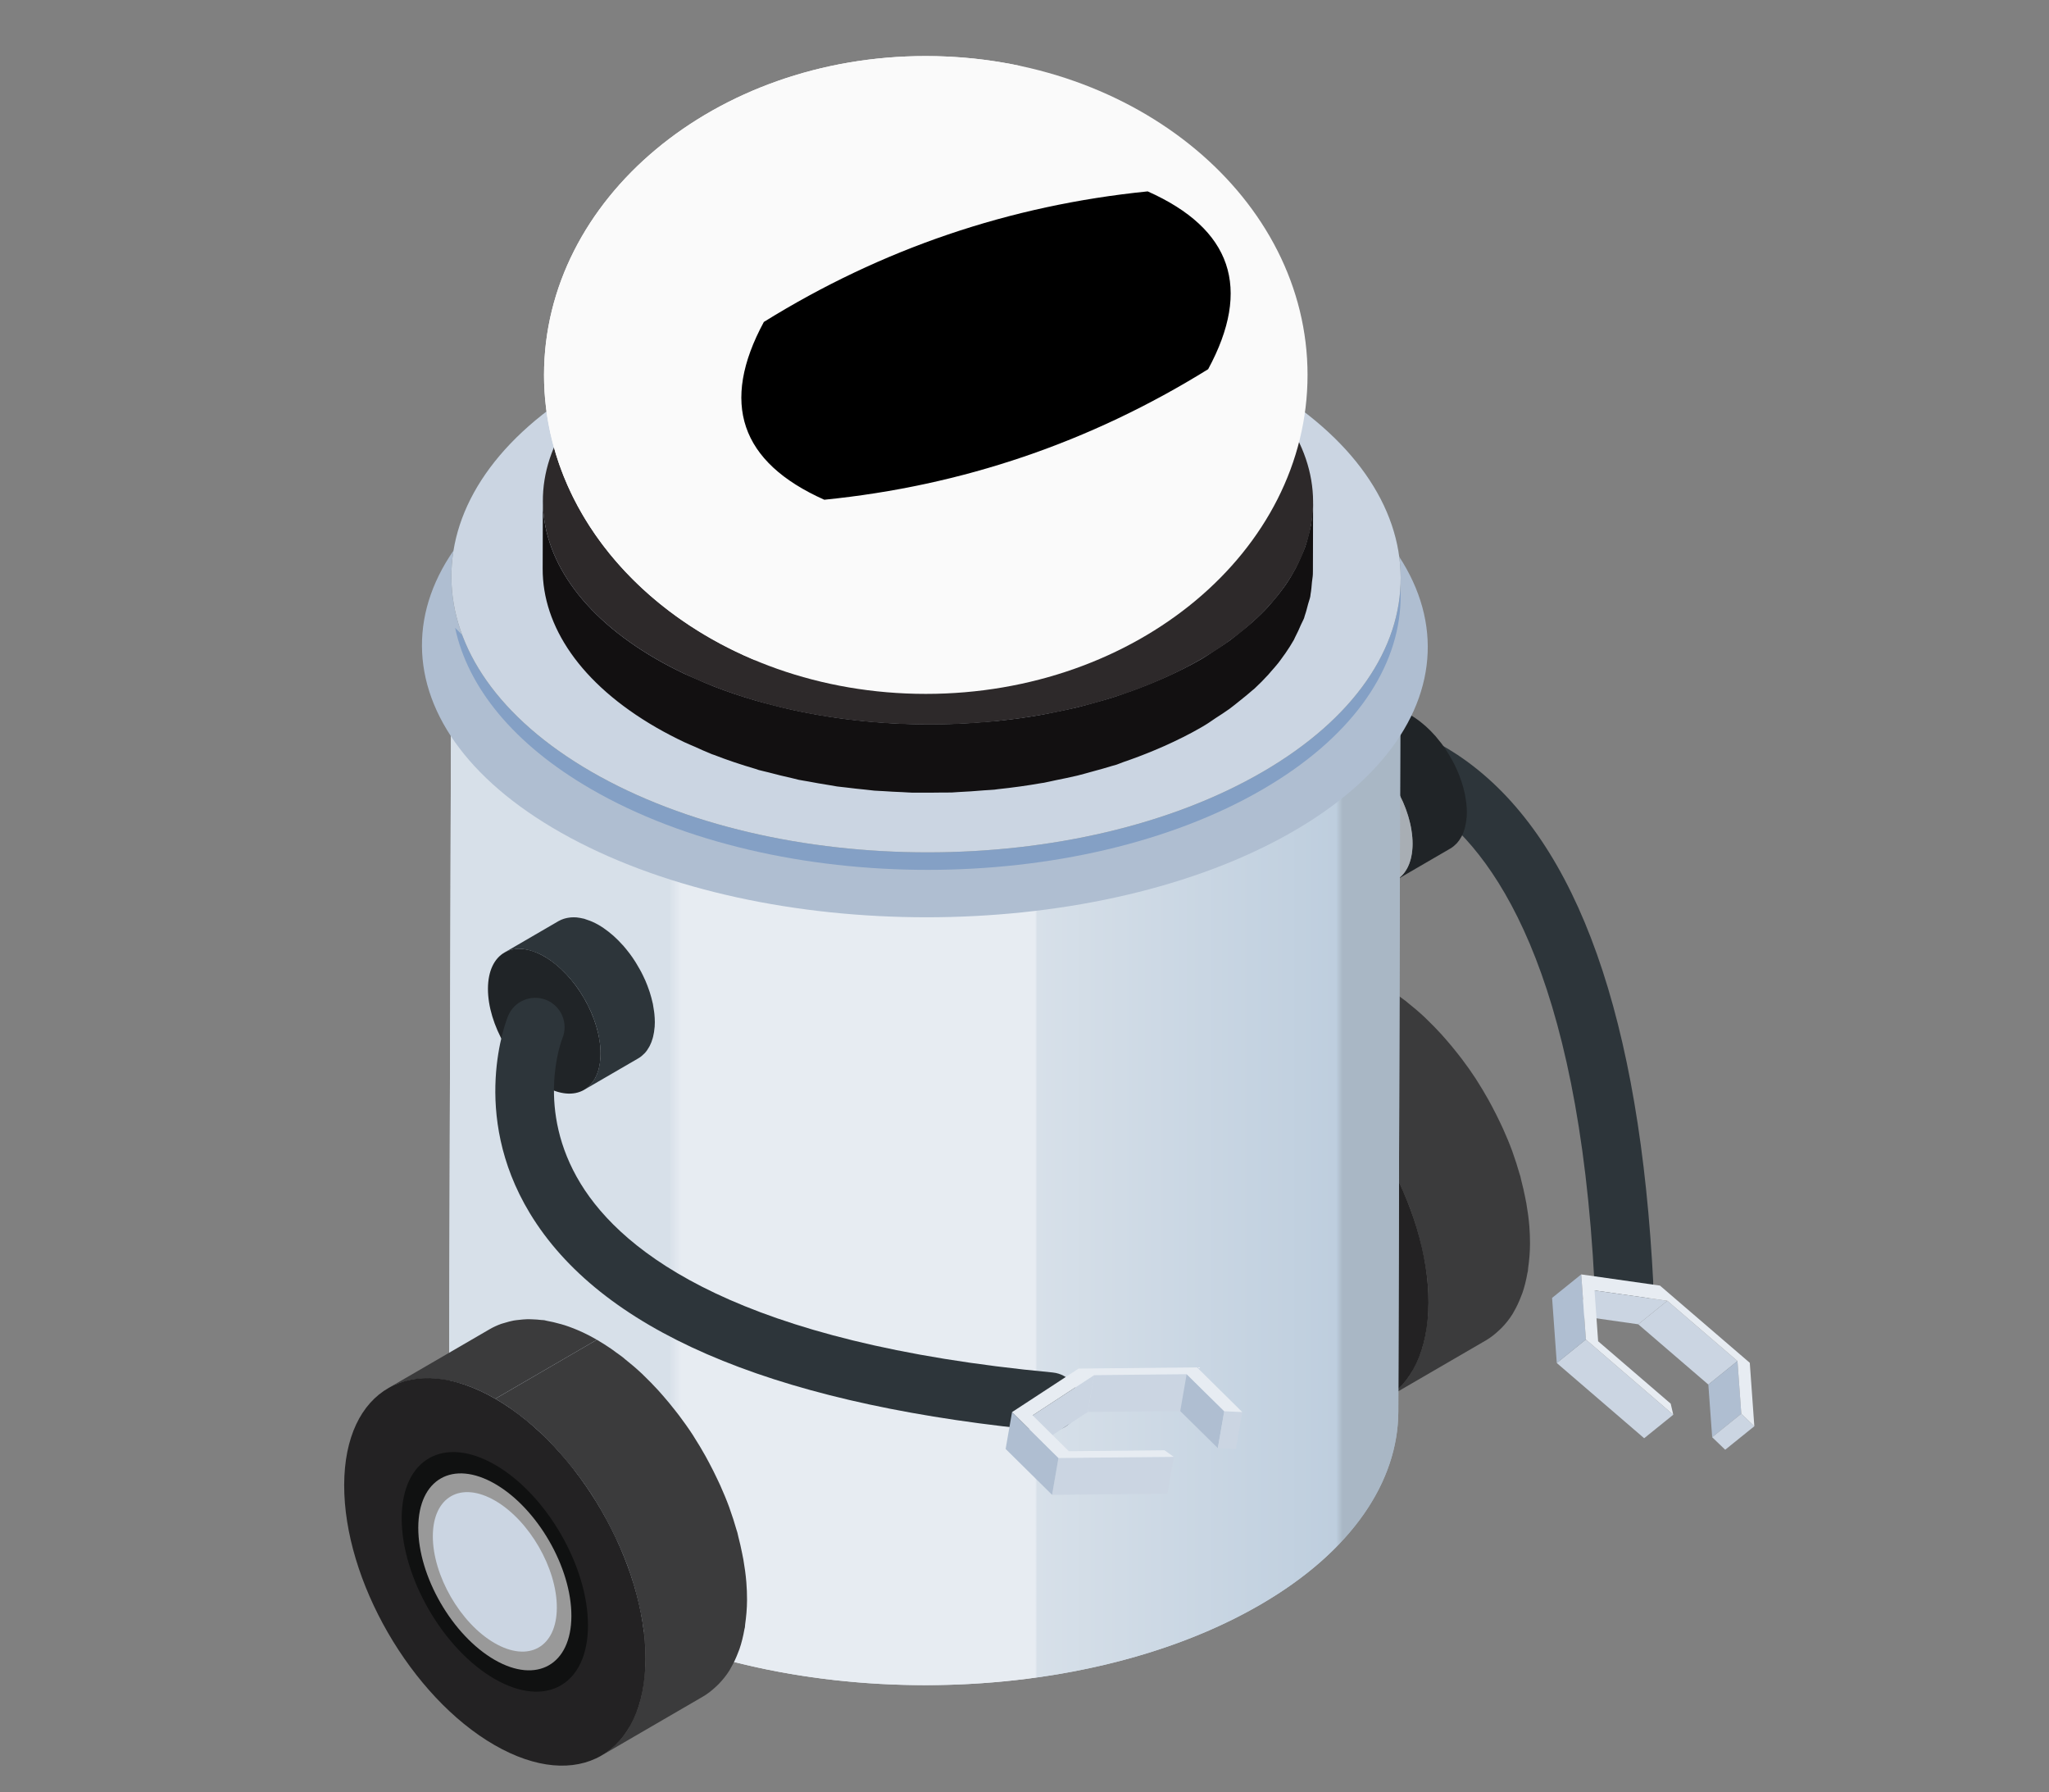 <?xml version="1.0" encoding="UTF-8"?> <!-- Generator: Adobe Illustrator 16.0.0, SVG Export Plug-In . SVG Version: 6.00 Build 0) --> <svg xmlns="http://www.w3.org/2000/svg" xmlns:xlink="http://www.w3.org/1999/xlink" id="Layer_1" x="0px" y="0px" width="1212px" height="1060px" viewBox="0 0 1212 1060" xml:space="preserve"><rect x="0" y="0" width="1212" height="1060" fill="#808080" stroke="none"/> <g> <g> <g> <path fill="#3D464C" d="M706.897,605.187c1.001-0.171,2.044-0.248,3.058-0.375c1.617-0.189,3.23-0.369,4.889-0.395 c1.134-0.035,2.297,0.025,3.439,0.068c1.655,0.06,3.328,0.172,5.034,0.385c1.12,0.137,2.235,0.316,3.378,0.522 c2.456,0.427,4.958,1.009,7.493,1.744c0.92,0.267,1.818,0.471,2.755,0.778c3.443,1.113,6.942,2.464,10.518,4.132 c2.853,1.334,5.752,2.806,8.678,4.5l60.049-34.9c-2.792-1.616-5.567-3.063-8.297-4.362c-0.128-0.052-0.235-0.086-0.373-0.138 c-3.579-1.677-7.073-3.027-10.525-4.148c-0.919-0.3-1.809-0.496-2.728-0.762c-2.555-0.727-5.065-1.334-7.523-1.753 c-0.543-0.095-1.121-0.309-1.668-0.394c-0.578-0.085-1.113-0.052-1.703-0.129c-1.706-0.213-3.374-0.316-5.021-0.385 c-1.164-0.042-2.318-0.086-3.43-0.067c-1.687,0.051-3.294,0.213-4.915,0.409c-1.018,0.12-2.053,0.197-3.046,0.386 c-1.723,0.308-3.369,0.786-5.012,1.282c-0.783,0.239-1.617,0.402-2.379,0.685c-2.36,0.873-4.644,1.899-6.787,3.157 l-60.066,34.892c2.152-1.24,4.417-2.276,6.792-3.14c0.77-0.291,1.603-0.453,2.391-0.685 C703.535,605.991,705.17,605.521,706.897,605.187z"></path> <path fill="#3B3B3C" d="M899.791,766.507c0.253-0.649,0.521-1.258,0.749-1.916c1.248-3.678,2.231-7.63,2.955-11.83 c0.063-0.386,0.214-0.684,0.269-1.077c0.078-0.514,0.056-1.129,0.129-1.65c0.654-4.586,1.104-9.367,1.125-14.534 c0.017-3.465-0.129-6.964-0.411-10.513c0-0.025,0-0.068-0.017-0.103c-0.348-4.337-0.967-8.716-1.723-13.131 c-0.228-1.283-0.502-2.592-0.763-3.875c-0.646-3.275-1.398-6.553-2.263-9.837c-0.191-0.805-0.329-1.607-0.543-2.404 c-0.154-0.538-0.368-1.068-0.526-1.607c-1.167-4.124-2.468-8.23-3.952-12.335c-0.129-0.342-0.217-0.675-0.346-1.027 c-1.625-4.423-3.474-8.793-5.419-13.155c-0.564-1.267-1.177-2.498-1.771-3.756c-1.522-3.207-3.122-6.389-4.798-9.528 c-0.676-1.283-1.353-2.566-2.074-3.833c-2.151-3.84-4.401-7.622-6.779-11.324c-0.23-0.36-0.437-0.736-0.672-1.088 c-2.617-4.02-5.389-7.912-8.264-11.709c-0.82-1.096-1.667-2.14-2.511-3.217c-2.173-2.771-4.412-5.484-6.714-8.117 c-0.937-1.07-1.856-2.148-2.818-3.2c-2.846-3.104-5.762-6.126-8.756-8.982c-0.351-0.324-0.663-0.676-1.005-0.992 c-3.331-3.14-6.753-6.038-10.238-8.802c-0.352-0.273-0.664-0.59-1.006-0.855c-1.386-1.078-2.797-2.053-4.196-3.054 c-0.911-0.667-1.809-1.36-2.736-2.002c-2.811-1.915-5.646-3.738-8.529-5.405l-60.049,34.9c2.87,1.659,5.709,3.49,8.52,5.414 c0.911,0.633,1.811,1.327,2.716,1.977c1.754,1.266,3.503,2.574,5.227,3.942c3.485,2.765,6.903,5.654,10.231,8.777 c0.342,0.317,0.667,0.675,1.009,1.001c2.994,2.856,5.902,5.868,8.738,8.981c0.962,1.061,1.902,2.14,2.853,3.217 c2.284,2.617,4.521,5.329,6.698,8.101c0.838,1.068,1.689,2.121,2.506,3.215c2.861,3.809,5.649,7.699,8.268,11.712 c0.228,0.35,0.428,0.71,0.642,1.052c2.395,3.713,4.653,7.511,6.813,11.352c0.702,1.266,1.377,2.558,2.077,3.832 c1.682,3.147,3.273,6.33,4.792,9.537c0.59,1.249,1.206,2.49,1.766,3.765c1.954,4.345,3.79,8.742,5.427,13.164 c0.108,0.333,0.206,0.659,0.33,0.976c1.484,4.106,2.793,8.229,3.969,12.353c0.385,1.351,0.732,2.685,1.079,4.045 c0.85,3.268,1.604,6.554,2.245,9.82c0.266,1.292,0.551,2.592,0.766,3.884c0.761,4.404,1.372,8.802,1.724,13.131 c0.286,3.566,0.436,7.117,0.427,10.614c-0.013,5.159-0.47,9.949-1.124,14.535c-0.129,0.915-0.243,1.829-0.394,2.71 c-0.739,4.209-1.702,8.17-2.96,11.83c-0.228,0.668-0.514,1.275-0.757,1.916c-1.219,3.269-2.636,6.314-4.277,9.102 c-0.281,0.488-0.521,1.027-0.804,1.488c-1.86,2.96-3.978,5.596-6.262,7.974c-0.513,0.53-1.035,1.019-1.569,1.522 c-2.438,2.292-4.991,4.389-7.827,6.021l60.057-34.891c2.832-1.651,5.398-3.747,7.832-6.031c0.526-0.496,1.061-0.992,1.575-1.523 c2.283-2.368,4.383-5.004,6.242-7.972c0.297-0.471,0.544-1.01,0.831-1.488C897.14,772.812,898.559,769.774,899.791,766.507z"></path> <g> <path fill="#232223" d="M756.139,616.547c49.232,28.424,88.982,97.275,88.82,153.86c-0.162,56.518-40.169,79.306-89.405,50.88 c-49.238-28.426-88.989-97.268-88.826-153.784C666.895,610.918,706.897,588.122,756.139,616.547z"></path> </g> <g> <path fill="#101111" d="M756.032,655.621c30.438,17.587,55.003,60.153,54.917,95.129c-0.108,34.944-24.85,49.041-55.289,31.454 c-30.44-17.562-55.003-60.136-54.918-95.078C700.85,652.148,725.593,638.052,756.032,655.621z"></path> </g> <g> <path fill="#A3A2A4" d="M755.988,666.903c25.021,14.44,45.221,49.427,45.136,78.176c-0.081,28.725-20.41,40.308-45.423,25.859 c-25.027-14.448-45.22-49.434-45.134-78.149C710.645,664.039,730.973,652.456,755.988,666.903z"></path> </g> <g> <path fill="#C6C4C5" d="M755.968,676.792c20.265,11.694,36.611,40.024,36.547,63.317c-0.064,23.25-16.526,32.634-36.791,20.941 c-20.264-11.712-36.619-40.034-36.552-63.293C719.236,674.483,735.703,665.091,755.968,676.792z"></path> </g> </g> </g> <g> <path fill="#2D353A" d="M977.163,745.49c-9.616-154.187-48.283-254.766-115.018-299.075 c-57.522-38.192-113.509-18.647-115.856-17.801c-9.021,3.269-13.67,13.216-10.436,22.249c3.259,8.991,13.146,13.67,22.154,10.47 c1.946-0.675,42.895-14.268,85.54,14.448c40.152,27.03,90.186,98.106,99.611,283.652c0.01,0.059,0.01,0.119,0.01,0.188 c0.589,9.264,8.36,16.364,17.587,16.235l0,0c0.23,0,0.428,0.043,0.658,0.035c9.576-0.505,16.941-8.674,16.449-18.245 C977.649,753.557,977.428,749.502,977.163,745.49z"></path> <g> <g> <path fill="#202427" d="M866.418,489.845c0.084-0.291,0.149-0.573,0.213-0.864c0.428-1.712,0.719-3.517,0.877-5.475 c0.005-0.103,0.043-0.206,0.047-0.308c0.061-0.899,0.103-1.822,0.103-2.771c0-1.584-0.106-3.209-0.265-4.834 c-0.043-0.487-0.107-0.958-0.171-1.454c-0.149-1.215-0.352-2.421-0.578-3.645c-0.055-0.307-0.076-0.598-0.142-0.906 c-0.042-0.153-0.103-0.316-0.128-0.47c-0.444-2.045-0.987-4.08-1.642-6.125c-0.12-0.385-0.266-0.762-0.394-1.164 c-0.697-2.095-1.488-4.173-2.396-6.235c-0.004-0.034-0.021-0.06-0.025-0.095c-0.064-0.162-0.158-0.316-0.231-0.46 c-0.654-1.473-1.368-2.918-2.108-4.355c-0.265-0.471-0.521-0.941-0.787-1.428c-0.667-1.207-1.373-2.413-2.096-3.584 c-0.248-0.411-0.491-0.822-0.74-1.216c-0.983-1.53-2.01-3.019-3.079-4.456c-0.2-0.266-0.406-0.514-0.598-0.779 c-0.907-1.171-1.845-2.326-2.798-3.438c-0.163-0.206-0.321-0.411-0.492-0.607c-0.136-0.154-0.286-0.274-0.415-0.419 c-1.595-1.789-3.254-3.482-4.991-5.039c-0.248-0.239-0.513-0.453-0.773-0.677c-1.771-1.556-3.602-2.992-5.471-4.268 c-0.076-0.052-0.163-0.129-0.244-0.18c-0.881-0.59-1.753-1.137-2.651-1.651c-1.36-0.786-2.707-1.437-4.016-2.019 c-0.411-0.18-0.813-0.316-1.202-0.479c-0.937-0.367-1.87-0.693-2.775-0.959c-0.235-0.067-0.476-0.188-0.72-0.246 c-0.162-0.044-0.316-0.052-0.479-0.096c-1.154-0.282-2.297-0.496-3.388-0.606c-0.128-0.018-0.261-0.06-0.389-0.069 c-1.201-0.11-2.37-0.085-3.503,0c-0.33,0.018-0.634,0.077-0.954,0.121c-0.843,0.11-1.646,0.265-2.424,0.478 c-0.317,0.087-0.621,0.173-0.916,0.257c-1.026,0.352-2.01,0.762-2.914,1.291h-0.016l-32.091,18.649 c0.91-0.522,1.895-0.934,2.921-1.275c0.291-0.103,0.612-0.188,0.919-0.256c0.783-0.223,1.592-0.385,2.426-0.496 c0.32-0.043,0.629-0.095,0.949-0.12c1.146-0.086,2.302-0.095,3.521,0.008c0.115,0.018,0.244,0.044,0.351,0.061 c1.121,0.119,2.254,0.325,3.408,0.616c0.39,0.103,0.801,0.222,1.202,0.334c0.907,0.265,1.835,0.589,2.768,0.957 c0.406,0.163,0.8,0.308,1.206,0.479c1.321,0.59,2.669,1.232,4.016,2.027c0.983,0.564,1.946,1.18,2.909,1.839 c1.868,1.267,3.687,2.704,5.453,4.252c0.265,0.222,0.529,0.444,0.79,0.684c1.729,1.557,3.38,3.242,4.979,5.029 c0.308,0.343,0.611,0.677,0.91,1.027c0.959,1.112,1.887,2.259,2.798,3.456c0.201,0.248,0.397,0.505,0.591,0.761 c1.069,1.438,2.096,2.935,3.079,4.457c0.265,0.401,0.491,0.804,0.744,1.206c0.731,1.18,1.434,2.386,2.096,3.601 c0.265,0.471,0.526,0.958,0.783,1.438c0.743,1.421,1.44,2.858,2.095,4.311c0.095,0.198,0.202,0.394,0.287,0.592 c0.897,2.052,1.685,4.147,2.391,6.235c0.132,0.393,0.278,0.778,0.385,1.172c0.654,2.035,1.198,4.071,1.639,6.107 c0.107,0.453,0.184,0.924,0.27,1.377c0.231,1.224,0.427,2.438,0.581,3.653c0.061,0.479,0.133,0.966,0.176,1.462 c0.166,1.626,0.256,3.234,0.256,4.833c0,1.062-0.063,2.063-0.148,3.063c-0.142,1.959-0.449,3.781-0.864,5.467 c-0.077,0.298-0.142,0.59-0.228,0.863c-0.456,1.659-1.026,3.165-1.724,4.533c-0.124,0.231-0.243,0.438-0.372,0.658 c-0.739,1.36-1.595,2.592-2.565,3.645c-0.107,0.12-0.244,0.23-0.364,0.343c-1.034,1.078-2.169,2.027-3.438,2.763h-0.004l0,0l0,0 l32.09-18.647c1.271-0.736,2.403-1.686,3.451-2.764c0.124-0.128,0.243-0.213,0.363-0.342c0.972-1.061,1.826-2.293,2.567-3.644 c0.114-0.214,0.234-0.429,0.358-0.65C865.374,493,865.951,491.486,866.418,489.845z"></path> <g> <path fill="#A8AEB4" d="M802.343,441.6c18.409,10.616,33.284,36.338,33.211,57.491c-0.063,21.112-15.02,29.64-33.424,19.007 c-18.37-10.606-33.237-36.354-33.187-57.465C769.017,439.486,783.982,430.993,802.343,441.6z"></path> </g> </g> </g> <g> <g> <g> <polygon fill="#CBD5E2" points="1027.733,804.915 1010.497,818.823 969.035,783.171 986.247,769.271 "></polygon> </g> <g> <polygon fill="#AFBED1" points="1029.987,836.053 1012.76,849.943 1010.497,818.823 1027.733,804.915 "></polygon> </g> <g> <polygon fill="#CBD5E2" points="1037.699,843.468 1020.467,857.368 1012.76,849.943 1029.987,836.053 "></polygon> </g> <g> <polygon fill="#CBD5E2" points="986.247,769.271 969.035,783.171 925.944,777.046 943.169,763.146 "></polygon> </g> <g> <polygon fill="#CBD5E2" points="989.758,836.659 972.535,850.559 920.848,806.078 938.07,792.178 "></polygon> </g> <g> <polygon fill="#AFBED1" points="938.07,792.178 920.848,806.078 918.075,767.568 935.307,753.668 "></polygon> </g> <g> <polygon fill="#E7ECF2" points="981.884,760.289 1035.013,805.959 1037.699,843.468 1029.987,836.053 1027.733,804.915 986.247,769.271 943.169,763.146 945.307,793.205 988.23,830.115 989.758,836.659 938.07,792.178 935.307,753.668 "></polygon> </g> </g> </g> </g> <g> <defs> <path id="SVGID_11_" d="M828.523,342.253l-1.395,492.507c-0.124,41.35-27.296,82.641-81.593,114.188 c-109.282,63.514-287.048,63.514-397.049,0c-55.356-31.957-83.004-73.915-82.888-115.795l1.397-492.508 c-0.114,41.889,27.527,83.838,82.88,115.796c110.01,63.514,287.775,63.514,397.053,0 C801.231,424.894,828.402,383.595,828.523,342.253z"></path> </defs> <linearGradient id="SVGID_2_" gradientUnits="userSpaceOnUse" x1="265.6" y1="668.613" x2="828.523" y2="668.613"> <stop offset="0.231" style="stop-color:#D7E0E9"></stop> <stop offset="0.244" style="stop-color:#E7ECF2"></stop> <stop offset="0.616" style="stop-color:#E7ECF2"></stop> <stop offset="0.618" style="stop-color:#D7E0E9"></stop> <stop offset="0.932" style="stop-color:#BECEDE"></stop> <stop offset="0.939" style="stop-color:#A9B7C5"></stop> </linearGradient> <use xlink:href="#SVGID_11_" overflow="visible" fill="url(#SVGID_2_)"></use> <clipPath id="SVGID_4_"> <use xlink:href="#SVGID_11_" overflow="visible"></use> </clipPath> <linearGradient id="SVGID_6_" gradientUnits="userSpaceOnUse" x1="265.6" y1="668.614" x2="828.523" y2="668.614"> <stop offset="0.231" style="stop-color:#D7E0E9"></stop> <stop offset="0.244" style="stop-color:#E7ECF2"></stop> <stop offset="0.616" style="stop-color:#E7ECF2"></stop> <stop offset="0.618" style="stop-color:#D7E0E9"></stop> <stop offset="0.932" style="stop-color:#BECEDE"></stop> <stop offset="0.939" style="stop-color:#A9B7C5"></stop> </linearGradient> <path clip-path="url(#SVGID_4_)" fill="url(#SVGID_6_)" d="M798.532,415.15c-12.98,14.884-30.174,28.845-51.603,41.29 c-39.593,23.02-88.2,37.689-139.311,44.027c-89.916,11.138-187.599-3.532-257.742-44.027 c-55.353-31.958-82.994-73.907-82.88-115.796L265.6,833.152c-0.116,41.88,27.531,83.838,82.88,115.795 c70.143,40.504,167.83,55.174,257.75,44.028c51.102-6.339,99.71-21.009,139.307-44.028c21.423-12.438,38.617-26.406,51.603-41.299 c19.922-22.848,29.926-47.859,29.99-72.889l1.395-492.507C828.454,367.281,818.454,392.294,798.532,415.15z"></path> </g> <g> <path fill="#AFBED1" d="M756.716,268.722c116.554,62.634,117.165,164.161,1.369,226.785c-115.774,62.624-304.131,62.624-420.679,0 c-116.55-62.624-117.156-164.151-1.374-226.785C451.829,206.098,640.168,206.098,756.716,268.722z"></path> </g> <path fill="#84A0C5" d="M763.739,248.321c5.175,41.692-1.498,81.896-35.003,108.714 c-109.125,109.114-341.358,136.067-459.545,14.233c7.426,34.917,34.28,68.749,80.686,95.531 c110.01,63.514,287.775,63.514,397.053,0C849.853,406.99,855.301,312.211,763.739,248.321z"></path> <g> <path fill="#707B80" d="M745.635,226.448c110.014,63.514,110.591,166.488,1.295,229.992c-109.277,63.514-287.043,63.514-397.053,0 c-110-63.504-110.577-166.479-1.291-229.992C457.873,162.942,635.65,162.942,745.635,226.448z"></path> </g> <g> <path fill="#CBD5E2" d="M745.635,226.448c110.014,63.514,110.591,166.488,1.295,229.992c-109.277,63.514-287.043,63.514-397.053,0 c-110-63.504-110.577-166.479-1.291-229.992C457.873,162.942,635.65,162.942,745.635,226.448z"></path> </g> <g> <g> <path fill="#3B3B3C" d="M243.752,815.873c1.005-0.188,2.044-0.266,3.063-0.395c1.604-0.188,3.225-0.367,4.893-0.393 c1.125-0.035,2.279,0.017,3.439,0.061c1.65,0.068,3.323,0.18,5.025,0.384c1.111,0.146,2.236,0.333,3.378,0.522 c2.446,0.428,4.958,1.027,7.502,1.744c0.911,0.266,1.813,0.471,2.75,0.779c3.439,1.111,6.942,2.471,10.514,4.14 c2.853,1.335,5.749,2.806,8.679,4.499l60.057-34.9c-2.801-1.625-5.576-3.062-8.306-4.354c-0.129-0.068-0.243-0.085-0.372-0.154 c-3.58-1.668-7.078-3.019-10.525-4.14c-0.92-0.3-1.818-0.496-2.729-0.762c-2.554-0.728-5.057-1.334-7.523-1.753 c-0.544-0.103-1.121-0.309-1.66-0.394c-0.586-0.095-1.129-0.061-1.706-0.121c-1.711-0.221-3.38-0.324-5.034-0.384 c-1.146-0.043-2.301-0.104-3.43-0.077c-1.673,0.051-3.285,0.214-4.897,0.402c-1.019,0.119-2.062,0.205-3.055,0.385 c-1.724,0.316-3.365,0.804-5.003,1.283c-0.791,0.247-1.617,0.419-2.387,0.692c-2.361,0.873-4.646,1.899-6.793,3.157 l-60.062,34.892c2.15-1.24,4.426-2.283,6.793-3.148c0.777-0.282,1.603-0.444,2.398-0.684 C240.391,816.65,242.033,816.18,243.752,815.873z"></path> <path fill="#3B3B3C" d="M436.646,977.168c0.243-0.643,0.522-1.25,0.749-1.916c1.257-3.67,2.228-7.622,2.959-11.822 c0.064-0.385,0.21-0.693,0.266-1.077c0.086-0.522,0.056-1.13,0.133-1.651c0.649-4.585,1.107-9.366,1.125-14.534 c0.012-3.464-0.134-6.963-0.415-10.513c0-0.034-0.009-0.068-0.014-0.102c-0.347-4.338-0.966-8.717-1.724-13.131 c-0.226-1.292-0.505-2.575-0.766-3.875c-0.641-3.285-1.397-6.553-2.254-9.838c-0.209-0.813-0.329-1.591-0.552-2.403 c-0.149-0.538-0.363-1.069-0.518-1.616c-1.177-4.123-2.48-8.221-3.964-12.317c-0.125-0.353-0.215-0.685-0.342-1.027 c-1.626-4.431-3.466-8.81-5.42-13.165c-0.564-1.266-1.176-2.497-1.771-3.754c-1.519-3.209-3.114-6.391-4.799-9.539 c-0.685-1.283-1.36-2.565-2.065-3.822c-2.16-3.851-4.406-7.623-6.789-11.326c-0.229-0.368-0.436-0.736-0.671-1.095 c-2.621-4.021-5.397-7.903-8.263-11.702c-0.816-1.095-1.668-2.139-2.511-3.208c-2.177-2.78-4.405-5.492-6.711-8.126 c-0.932-1.068-1.869-2.156-2.822-3.2c-2.845-3.104-5.762-6.124-8.756-8.981c-0.342-0.334-0.662-0.684-1-0.992 c-3.332-3.121-6.757-6.039-10.243-8.793c-0.344-0.273-0.664-0.6-1.006-0.873c-1.386-1.068-2.797-2.043-4.195-3.045 c-0.92-0.667-1.818-1.352-2.738-2.002c-2.805-1.916-5.645-3.738-8.52-5.406l-60.057,34.9c2.873,1.66,5.709,3.49,8.523,5.416 c0.906,0.632,1.804,1.316,2.711,1.975c1.758,1.268,3.508,2.576,5.231,3.936c3.481,2.771,6.907,5.672,10.23,8.785 c0.343,0.325,0.659,0.675,0.997,1.001c3.002,2.849,5.915,5.868,8.755,8.973c0.962,1.069,1.902,2.138,2.84,3.226 c2.292,2.635,4.525,5.328,6.702,8.1c0.838,1.069,1.698,2.122,2.515,3.209c2.861,3.814,5.642,7.697,8.264,11.719 c0.222,0.35,0.423,0.71,0.646,1.043c2.387,3.722,4.645,7.52,6.801,11.369c0.715,1.257,1.39,2.549,2.074,3.822 c1.681,3.14,3.28,6.33,4.799,9.538c0.59,1.249,1.205,2.498,1.766,3.755c1.954,4.363,3.794,8.752,5.424,13.174 c0.119,0.326,0.214,0.658,0.328,0.966c1.489,4.115,2.798,8.238,3.974,12.362c0.386,1.35,0.728,2.702,1.078,4.045 c0.855,3.268,1.604,6.553,2.255,9.812c0.256,1.301,0.534,2.601,0.757,3.893c0.761,4.405,1.381,8.794,1.731,13.13 c0.287,3.567,0.433,7.117,0.42,10.607c-0.014,5.166-0.47,9.948-1.125,14.551c-0.128,0.906-0.244,1.813-0.402,2.702 c-0.727,4.209-1.697,8.169-2.951,11.83c-0.227,0.659-0.505,1.275-0.752,1.917c-1.224,3.267-2.648,6.313-4.273,9.101 c-0.287,0.488-0.525,1.027-0.821,1.489c-1.853,2.959-3.965,5.602-6.249,7.973c-0.508,0.529-1.043,1.025-1.574,1.514 c-2.43,2.301-4.995,4.396-7.826,6.03l60.058-34.892c2.84-1.65,5.397-3.747,7.831-6.031c0.535-0.504,1.062-0.992,1.565-1.53 c2.294-2.362,4.394-4.996,6.253-7.964c0.295-0.48,0.539-1.01,0.821-1.488C433.994,983.473,435.418,980.436,436.646,977.168z"></path> <g> <path fill="#232223" d="M292.994,827.215c49.232,28.426,88.986,97.277,88.82,153.854c-0.154,56.517-40.17,79.313-89.402,50.889 c-49.237-28.426-88.992-97.277-88.826-153.793C203.74,821.587,243.752,798.791,292.994,827.215z"></path> </g> <g> <path fill="#101111" d="M292.877,866.29c30.44,17.579,55.021,60.151,54.918,95.13c-0.091,34.942-24.832,49.04-55.271,31.453 c-30.44-17.562-55.021-60.135-54.922-95.078C237.7,862.817,262.438,848.729,292.877,866.29z"></path> </g> <g> <path fill="#999999" d="M292.848,877.564c25.021,14.447,45.217,49.434,45.136,78.184c-0.086,28.717-20.414,40.307-45.435,25.859 c-25.016-14.447-45.213-49.434-45.136-78.15C247.498,874.708,267.827,863.125,292.848,877.564z"></path> </g> <g> <path fill="#CBD5E2" d="M292.822,887.461c20.265,11.693,36.62,40.025,36.548,63.317c-0.065,23.25-16.527,32.643-36.791,20.94 c-20.265-11.693-36.615-40.042-36.553-63.3C256.091,885.143,272.559,875.76,292.822,887.461z"></path> </g> </g> </g> <g> <g> <path fill="#121011" d="M776.138,303.829c-0.205,2.394-0.372,4.781-0.804,7.158c-0.373,1.959-0.962,3.893-1.463,5.834 c-0.598,2.284-1.154,4.551-1.967,6.81c-0.66,1.873-1.527,3.704-2.331,5.552c-1.027,2.378-2.071,4.747-3.323,7.091 c-1.75,3.242-3.641,6.476-5.834,9.641c-0.352,0.514-0.74,1.019-1.112,1.531c-2.268,3.164-4.769,6.278-7.48,9.358 c-0.514,0.573-0.971,1.172-1.506,1.745c-2.938,3.207-6.167,6.346-9.597,9.427c-2.182,1.975-4.621,3.874-7.007,5.782 c-2.1,1.685-4.11,3.396-6.355,5.037c-2.574,1.865-5.427,3.653-8.212,5.467c-2.861,1.856-5.564,3.764-8.645,5.561 c-6.816,3.96-14.065,7.511-21.491,10.863c-2.121,0.957-4.319,1.865-6.492,2.772c-5.821,2.445-11.805,4.704-17.921,6.782 c-2.181,0.754-4.307,1.549-6.522,2.241c-3.866,1.215-7.822,2.284-11.774,3.37c-2.964,0.805-5.898,1.668-8.904,2.403 c-4.157,1.002-8.393,1.831-12.622,2.695c-2.865,0.573-5.696,1.224-8.593,1.728c-8.52,1.515-17.176,2.703-25.901,3.619 c-2.69,0.273-5.401,0.444-8.109,0.675c-5.119,0.428-10.239,0.796-15.38,1.027c-3.289,0.145-6.583,0.204-9.867,0.273 c-4.166,0.077-8.332,0.11-12.484,0.052c-3.49-0.044-6.977-0.146-10.454-0.283c-3.844-0.146-7.689-0.35-11.525-0.615 c-3.521-0.248-7.036-0.539-10.539-0.873c-3.806-0.376-7.592-0.804-11.364-1.283c-3.418-0.419-6.822-0.915-10.205-1.445 c-4.051-0.615-8.07-1.326-12.061-2.096c-3.17-0.599-6.322-1.215-9.444-1.907c-4.781-1.052-9.485-2.225-14.161-3.474 c-2.608-0.685-5.23-1.343-7.805-2.096c-8.367-2.43-16.543-5.166-24.456-8.254c-3.917-1.523-7.716-3.199-11.505-4.885 c-1.951-0.864-3.978-1.651-5.895-2.566c-5.748-2.737-11.347-5.629-16.723-8.725c-44.884-25.928-67.295-59.947-67.2-93.906 l-0.112,40.426c-0.098,33.968,22.313,67.987,67.2,93.906c5.378,3.105,10.972,5.996,16.72,8.726 c1.92,0.915,3.943,1.702,5.897,2.566c3.4,1.522,6.754,3.088,10.261,4.474c0.398,0.154,0.844,0.256,1.244,0.419 c7.908,3.079,16.087,5.809,24.452,8.254c0.672,0.198,1.3,0.479,1.969,0.668c1.911,0.538,3.908,0.916,5.842,1.428 c4.675,1.241,9.374,2.422,14.161,3.466c1.266,0.29,2.48,0.658,3.76,0.931c1.864,0.386,3.789,0.625,5.671,0.985 c4.007,0.769,8.027,1.471,12.086,2.103c1.621,0.258,3.205,0.6,4.83,0.831c1.758,0.257,3.563,0.367,5.338,0.606 c3.788,0.479,7.587,0.907,11.411,1.275c1.805,0.171,3.584,0.444,5.389,0.599c1.697,0.145,3.408,0.154,5.106,0.273 c3.857,0.274,7.698,0.471,11.565,0.616c1.933,0.085,3.84,0.265,5.772,0.308c1.54,0.035,3.088-0.043,4.638-0.017 c4.17,0.052,8.34,0.017,12.51-0.052c2.061-0.051,4.123,0.043,6.185-0.033c1.236-0.044,2.446-0.189,3.679-0.249 c5.148-0.222,10.27-0.6,15.389-1.026c2.061-0.171,4.145-0.205,6.196-0.411c0.646-0.067,1.263-0.195,1.904-0.265 c8.734-0.916,17.381-2.104,25.91-3.61c0.415-0.077,0.842-0.094,1.249-0.17c2.48-0.454,4.871-1.078,7.331-1.565 c4.221-0.864,8.455-1.694,12.604-2.695c3.037-0.744,5.983-1.607,8.978-2.43c3.932-1.069,7.857-2.129,11.703-3.336 c0.833-0.256,1.701-0.444,2.522-0.709c1.39-0.454,2.669-1.07,4.051-1.541c6.095-2.078,12.056-4.336,17.877-6.766 c2.194-0.923,4.375-1.822,6.522-2.789c7.418-3.354,14.667-6.911,21.476-10.863c0.941-0.547,1.864-1.086,2.775-1.651 c2.108-1.257,3.901-2.634,5.897-3.927c2.771-1.795,5.603-3.584,8.17-5.448c2.267-1.65,4.285-3.353,6.398-5.038 c2.378-1.917,4.803-3.814,6.984-5.782c0.437-0.385,0.983-0.771,1.407-1.155c2.93-2.703,5.624-5.457,8.178-8.254 c0.534-0.591,1.005-1.181,1.518-1.771c1.519-1.72,3.059-3.432,4.436-5.175c1.078-1.378,2.04-2.771,3.046-4.167 c0.363-0.513,0.761-1.018,1.111-1.531c1.81-2.626,3.508-5.252,5.013-7.912c0.313-0.572,0.501-1.164,0.805-1.729 c1.27-2.352,2.297-4.722,3.331-7.1c0.591-1.386,1.412-2.736,1.934-4.122c0.175-0.471,0.239-0.959,0.405-1.43 c0.805-2.258,1.353-4.525,1.951-6.809c0.41-1.54,1.022-3.055,1.322-4.594c0.094-0.419,0.071-0.821,0.141-1.232 c0.445-2.386,0.607-4.772,0.821-7.158c0.141-1.566,0.492-3.123,0.534-4.68c0.013-0.667,0.034-1.342,0.034-2.002l0.107-40.435 C776.707,299.372,776.352,301.596,776.138,303.829z"></path> <g> <path fill="#2D292A" d="M709.455,203.193c89.3,51.561,89.698,135.107,1.047,186.629c-88.648,51.52-232.896,51.556-322.199,0 c-89.231-51.521-89.634-135.068-0.984-186.598C475.973,151.703,620.22,151.669,709.455,203.193z"></path> </g> </g> </g> <g> <path fill="#FAFAFA" d="M773.422,221.752c0,104.163-101.087,188.608-225.813,188.608c-124.709,0-225.81-84.445-225.81-188.608 c0-104.153,101.101-188.599,225.81-188.599C672.335,33.153,773.422,117.599,773.422,221.752z"></path> <g> <path fill="#FAFAFA" d="M603.612,39.008c-17.903-3.818-36.672-5.854-56.004-5.854c-124.709,0-225.81,84.445-225.81,188.599 c0,73.821,50.799,137.694,124.773,168.669C378.85,246.712,459.101,77.753,603.612,39.008z"></path> </g> <path d="M714.631,218.339c-69.729,43.266-145.406,69.006-227.051,77.2c-49.763-22.181-61.679-57.23-35.751-105.15 c69.72-43.262,145.409-68.992,227.05-77.204C728.651,135.374,740.559,170.42,714.631,218.339z"></path> </g> <g> <g> <path fill="#2D353A" d="M386.095,613.921c0.086-0.274,0.154-0.573,0.224-0.856c0.419-1.701,0.722-3.523,0.872-5.474 c0.009-0.103,0.038-0.206,0.051-0.316c0.056-0.898,0.095-1.805,0.1-2.755c0.004-1.582-0.107-3.199-0.262-4.842 c-0.051-0.479-0.115-0.967-0.176-1.446c-0.154-1.214-0.346-2.429-0.581-3.66c-0.056-0.3-0.081-0.59-0.142-0.898 c-0.03-0.154-0.094-0.316-0.123-0.471c-0.441-2.036-0.993-4.08-1.639-6.124c-0.124-0.376-0.266-0.762-0.385-1.155 c-0.715-2.095-1.493-4.183-2.396-6.245c-0.018-0.033-0.025-0.059-0.043-0.085c-0.072-0.171-0.158-0.324-0.23-0.47 c-0.654-1.464-1.36-2.918-2.108-4.354c-0.253-0.479-0.515-0.95-0.787-1.43c-0.663-1.206-1.369-2.404-2.096-3.592 c-0.249-0.402-0.488-0.821-0.745-1.206c-0.979-1.532-2.001-3.011-3.074-4.457c-0.188-0.256-0.402-0.513-0.599-0.771 c-0.898-1.188-1.835-2.326-2.798-3.447c-0.166-0.188-0.32-0.41-0.492-0.607c-0.129-0.154-0.277-0.272-0.414-0.419 c-1.596-1.787-3.259-3.481-4.991-5.038c-0.257-0.23-0.514-0.454-0.771-0.685c-1.774-1.54-3.601-2.985-5.471-4.251 c-0.081-0.06-0.162-0.129-0.239-0.188c-0.88-0.592-1.767-1.129-2.65-1.644c-1.369-0.796-2.704-1.444-4.025-2.027 c-0.406-0.171-0.796-0.316-1.198-0.479c-0.941-0.367-1.864-0.684-2.779-0.967c-0.235-0.059-0.475-0.179-0.714-0.247 c-0.163-0.043-0.317-0.043-0.484-0.086c-1.154-0.281-2.279-0.487-3.387-0.607c-0.128-0.016-0.257-0.042-0.386-0.067 c-1.209-0.103-2.374-0.086-3.507,0c-0.32,0.025-0.633,0.077-0.948,0.119c-0.835,0.111-1.647,0.257-2.43,0.479 c-0.313,0.086-0.616,0.163-0.916,0.267c-1.018,0.35-2.002,0.752-2.912,1.282h-0.01l-32.094,18.657 c0.915-0.531,1.898-0.941,2.921-1.283c0.304-0.095,0.604-0.18,0.906-0.257c0.792-0.224,1.604-0.386,2.442-0.496 c0.313-0.044,0.625-0.104,0.941-0.121c1.138-0.085,2.301-0.102,3.52,0.018c0.116,0,0.243,0.043,0.364,0.043 c1.106,0.129,2.241,0.333,3.4,0.634c0.397,0.093,0.79,0.213,1.192,0.324c0.911,0.274,1.84,0.582,2.789,0.959 c0.397,0.162,0.791,0.307,1.189,0.478c1.325,0.582,2.66,1.241,4.027,2.019c0.977,0.573,1.938,1.198,2.893,1.849 c1.873,1.266,3.695,2.695,5.467,4.243c0.265,0.239,0.521,0.452,0.777,0.692c1.723,1.564,3.392,3.241,4.991,5.038 c0.304,0.335,0.603,0.677,0.903,1.026c0.957,1.113,1.89,2.259,2.797,3.448c0.196,0.257,0.41,0.496,0.599,0.761 c1.077,1.445,2.096,2.942,3.071,4.456c0.256,0.403,0.491,0.805,0.747,1.207c0.731,1.181,1.43,2.386,2.101,3.593 c0.261,0.486,0.526,0.966,0.783,1.445c0.74,1.42,1.445,2.865,2.1,4.312c0.09,0.196,0.188,0.394,0.282,0.59 c0.898,2.054,1.682,4.149,2.388,6.236c0.128,0.384,0.269,0.777,0.384,1.163c0.649,2.044,1.206,4.088,1.642,6.125 c0.1,0.452,0.177,0.906,0.266,1.367c0.231,1.225,0.433,2.439,0.582,3.645c0.064,0.497,0.129,0.977,0.18,1.464 c0.153,1.625,0.266,3.25,0.256,4.832c0,1.069-0.063,2.079-0.148,3.08c-0.146,1.949-0.45,3.772-0.869,5.466 c-0.067,0.291-0.145,0.582-0.222,0.863c-0.459,1.644-1.036,3.166-1.731,4.525c-0.117,0.23-0.245,0.445-0.364,0.659 c-0.753,1.351-1.6,2.583-2.571,3.651c-0.111,0.112-0.238,0.224-0.354,0.335c-1.044,1.086-2.181,2.027-3.442,2.754l0,0l0,0h-0.01 l32.104-18.64c1.257-0.727,2.394-1.684,3.446-2.763c0.116-0.119,0.235-0.222,0.352-0.342c0.979-1.053,1.817-2.284,2.565-3.645 c0.125-0.222,0.253-0.436,0.364-0.658C385.061,617.086,385.639,615.58,386.095,613.921z"></path> <g> <path fill="#202427" d="M322.033,565.675c18.405,10.625,33.263,36.347,33.207,57.492c-0.059,21.12-15.024,29.648-33.428,19.017 c-18.374-10.607-33.241-36.364-33.186-57.467C288.69,563.563,303.66,555.068,322.033,565.675z"></path> </g> </g> </g> <path fill="#2D353A" d="M638.286,829.953L638.286,829.953c0.529-9.213-6.232-17.288-15.466-18.255 c-0.065-0.008-0.129-0.026-0.192-0.026C437.65,794.35,368.787,741.324,343.487,700.051c-26.862-43.831-11.543-84.163-10.794-86.078 c3.588-8.854-0.664-18.947-9.514-22.583c-8.874-3.61-19.027,0.614-22.663,9.478c-0.958,2.318-22.878,57.423,12.831,116.514 c41.437,68.562,140.269,111.494,293.908,127.687c3.985,0.411,8.04,0.813,12.1,1.198c9.555,0.906,18.041-6.1,18.931-15.654 C638.307,830.397,638.265,830.184,638.286,829.953z"></path> <g> <g> <g> <polygon fill="#CBD5E2" points="701.91,812.683 698.117,834.494 643.444,835.025 647.22,813.229 "></polygon> </g> <g> <polygon fill="#AFBED1" points="724.151,834.598 720.349,856.41 698.117,834.494 701.91,812.683 "></polygon> </g> <g> <polygon fill="#CBD5E2" points="734.827,835.102 731.037,856.915 720.349,856.41 724.151,834.598 "></polygon> </g> <g> <polygon fill="#CBD5E2" points="647.22,813.229 643.444,835.025 607.013,858.84 610.801,837.035 "></polygon> </g> <g> <polygon fill="#CBD5E2" points="694.297,861.585 690.508,883.39 622.315,884.031 626.1,862.227 "></polygon> </g> <g> <polygon fill="#AFBED1" points="626.1,862.227 622.315,884.031 594.844,856.897 598.629,835.102 "></polygon> </g> <g> <polygon fill="#E7ECF2" points="638.003,809.363 708.064,808.662 734.827,835.102 724.151,834.598 701.91,812.683 647.22,813.229 610.801,837.035 632.225,858.225 688.827,857.676 694.297,861.585 626.1,862.227 598.629,835.102 "></polygon> </g> </g> </g> </g> </svg> 